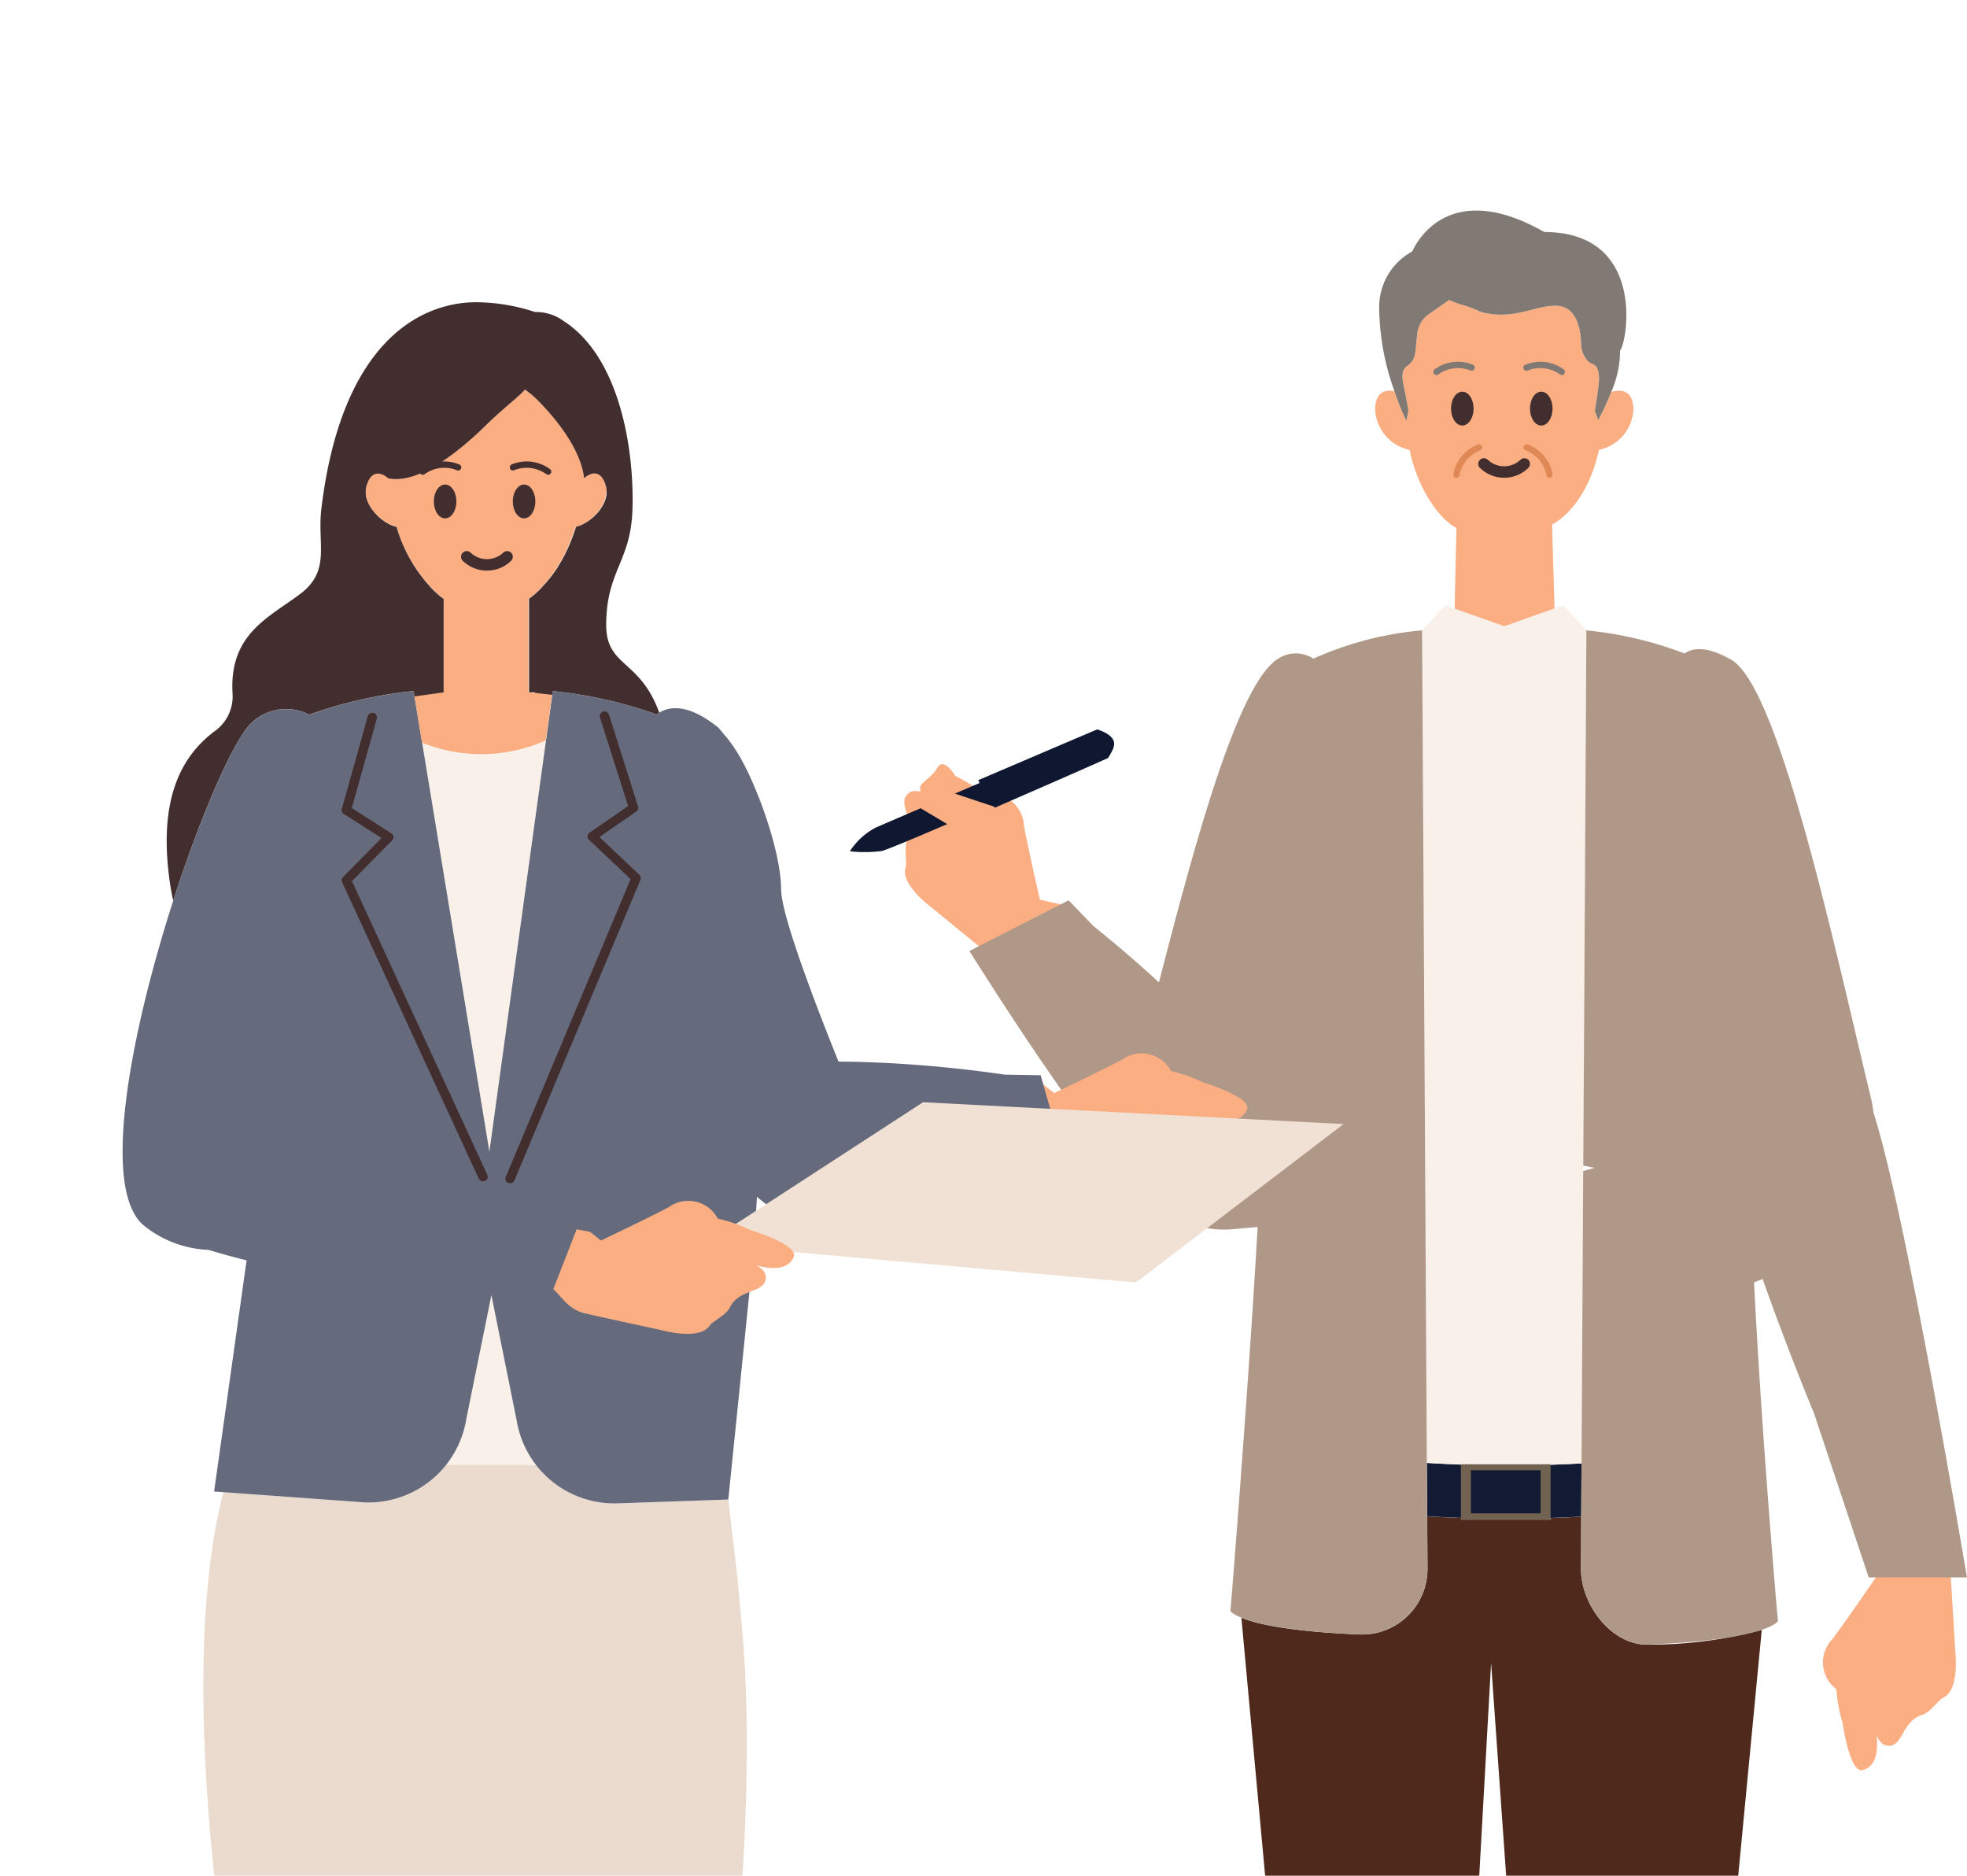 <svg xmlns="http://www.w3.org/2000/svg" xmlns:xlink="http://www.w3.org/1999/xlink" width="136.484" height="130.129" viewBox="0 0 136.484 130.129">
  <defs>
    <clipPath id="clip-path">
      <rect id="Rectangle_5624" data-name="Rectangle 5624" width="136.484" height="130.129" fill="#fff" stroke="#707070" stroke-width="1"/>
    </clipPath>
  </defs>
  <g id="Group_38484" data-name="Group 38484" transform="translate(-824.654 -2017.344)">
    <g id="Mask_Group_48" data-name="Mask Group 48" transform="translate(824.654 2017.344)" clip-path="url(#clip-path)">
      <g id="Group_7704" data-name="Group 7704" transform="translate(8.505 14.606)">
        <g id="Group_7703" data-name="Group 7703" transform="translate(48.912 0)">
          <path id="Path_15599" data-name="Path 15599" d="M264.055,594.045c-.9.219-1.379-3.26-1.379-3.26a10.833,10.833,0,0,1-.436-2.356,2.317,2.317,0,0,1-.269-3.475c.777-1.018,3.027-4.3,3.027-4.3l-.483-.844-.114-3.471c-.062-2.053,2.063-1.882,4.138,1.1.092.133.184.271.274.424.414.707,1.163,1.155,1.341,2.372l.183,2.955.152,2.6s.33,2.686-.828,3.232c-.327.154-.9,1.015-1.446,1.183-1.383.426-1.335,2.058-2.253,2.152-.494.05-.774-.331-.934-.76C265.138,592.541,265.077,593.795,264.055,594.045Z" transform="translate(-192.238 -485.849)" fill="#faae82"/>
          <g id="Group_7706" data-name="Group 7706" transform="matrix(0.799, 0.602, -0.602, 0.799, 10.445, 29.413)">
            <path id="Path_15600" data-name="Path 15600" d="M.558,1.25C.429.336,1.893.949,1.893.949a10.762,10.762,0,0,1,2.388-.2A2.317,2.317,0,0,1,7.766.83c.934.874,3.976,3.44,3.976,3.44l.887-.4,1.364-.608c2.049.143,3.769,3.083.6,4.851-.141.079-.289.156-.449.23-.746.341-1.266,1.041-2.494,1.1L8.689,9.33,6.082,9.222s-2.705.06-3.133-1.147c-.121-.341-.921-1-1.034-1.557C1.63,5.1,0,4.985,0,4.062c0-.5.407-.737.849-.853C-.1,3.223.7,2.292.558,1.25Z" transform="translate(2.75 7.836)" fill="#faae82"/>
            <g id="Group_7702" data-name="Group 7702" transform="translate(0 1.497) rotate(-7)">
              <path id="Path_15615" data-name="Path 15615" d="M10.86.077c1.494-.326,1.4.452,1.376,1.138-1.748,2.072-9.382,12.6-10.31,13.571A9.082,9.082,0,0,1,0,15.924a4.8,4.8,0,0,1,.721-2.3C1.457,12.613,10.86.077,10.86.077Z" transform="translate(0 0.053)" fill="#0f1830"/>
              <path id="Path_15616" data-name="Path 15616" d="M5.389.075S3.176,3,0,7.253l1.787,1.3C4.635,4.707,6.5,2.158,7.029,1.424,7.042.631,7.132-.268,5.389.075Z" transform="translate(5.249 0)" fill="#0f1830"/>
            </g>
            <path id="Path_15617" data-name="Path 15617" d="M9.827,3.938A6.279,6.279,0,0,1,3.474,2.88L0,3.251.234,1.572,4.9,0,9.1,1.784Z" transform="translate(3.183 8.862)" fill="#faae82"/>
          </g>
          <g id="Group_7701" data-name="Group 7701" transform="translate(20.592)">
            <g id="Group_7698" data-name="Group 7698">
              <g id="Group_7694" data-name="Group 7694" transform="translate(8.125 90.588)">
                <path id="Path_15601" data-name="Path 15601" d="M218.915,699.311l-1.433,6.025h5.3l-1.024-5.883L221.87,697h-2.833C219,697.837,218.915,699.311,218.915,699.311Z" transform="translate(-210.34 -605.992)" fill="#373463"/>
                <path id="Path_15602" data-name="Path 15602" d="M239.409,705.434l5.36-.1-1.8-6.025s-.082-1.475-.121-2.311h-2.833l.107,2.453Z" transform="translate(-215.65 -605.992)" fill="#373463"/>
                <path id="Path_15603" data-name="Path 15603" d="M244.166,584.789a30.164,30.164,0,0,1-7.8,1.024c-2.461.1-4.532-2.473-4.728-4.88-.011-.133-.017-.267-.016-.4l.02-3.6q-1.063.062-2.125.1v.105h-6.221v-.113q-1.169-.042-2.342-.113l.02,3.625c0,.136-.005.271-.017.4a4.549,4.549,0,0,1-4.727,4.168c-4.965-.208-7.188-.756-8.171-1.159l7.733,83.972h5.093l4.5-80.833,5.727,80.833h5.093Z" transform="translate(-208.057 -576.905)" fill="#4f2a1c"/>
              </g>
              <g id="Group_7696" data-name="Group 7696" transform="translate(0 27.396)">
                <g id="Group_7695" data-name="Group 7695" transform="translate(20.997 59.491)">
                  <path id="Path_15604" data-name="Path 15604" d="M225.043,572.022l.021,3.7a89.493,89.493,0,0,0,10.688.022l.021-3.688A90.723,90.723,0,0,1,225.043,572.022Z" transform="translate(-225.043 -572.022)" fill="#121b33"/>
                  <rect id="Rectangle_5622" data-name="Rectangle 5622" width="6.221" height="3.845" transform="translate(2.364 0.081)" fill="#726251"/>
                  <rect id="Rectangle_5623" data-name="Rectangle 5623" width="4.838" height="2.99" transform="translate(3.055 0.509)" fill="#121b33"/>
                </g>
                <path id="Path_15605" data-name="Path 15605" d="M234.395,493.517l-.6.213-3.49,1.235-3.442-1.219-.65-.23-1.606,1.729h0l.333,57.761c.79.049,1.578.085,2.364.114v-.033h6.221v.046c.715-.023,1.431-.052,2.146-.093l.333-57.8h0Z" transform="translate(-203.94 -493.517)" fill="#f9f0ea"/>
                <path id="Path_15606" data-name="Path 15606" d="M218.163,524.223,218,495.8h0a23.255,23.255,0,0,0-7.539,1.963,2.247,2.247,0,0,0-2.5.035c-3.541,2.355-7.33,19.265-10.394,30.874a6.932,6.932,0,0,0,7.189,8.683l1.833-.161c-.574,10.223-1.81,25.906-1.89,26.637,0,0,.687,1.281,8.929,1.627a4.549,4.549,0,0,0,4.727-4.168c.011-.133.017-.267.017-.4l-.021-3.625-.021-3.7-.1-17.388Zm11.019,8.712h0l.792.156-.794.217-.117,20.286-.021,3.688-.02,3.6c0,.136.005.271.016.4.2,2.408,2.267,4.983,4.728,4.88,8.242-.347,8.928-1.628,8.928-1.628-.086-.786-1.157-13.34-1.66-23.5l1.895-.758c4.129.854,7.345-7.38,6.206-12.079-2.523-10.405-6.407-28.764-9.773-30.406-1.441-.806-2.458-.861-3.159-.389A26.137,26.137,0,0,0,229.4,495.8h0l-.17,29.481Z" transform="translate(-197.335 -494.07)" fill="#b09888"/>
              </g>
              <g id="Group_7697" data-name="Group 7697" transform="translate(17.404)">
                <path id="Path_15607" data-name="Path 15607" d="M236.688,471.93a17.468,17.468,0,0,1-.908,1.956l-.232-.645s.135-.674.27-1.888c.011-.1.017-.205.019-.311a2.534,2.534,0,0,0-.014-.315,1.77,1.77,0,0,0-.033-.2,1.247,1.247,0,0,0-.055-.18.547.547,0,0,0-.321-.344.959.959,0,0,1-.347-.207,1.762,1.762,0,0,1-.462-1.141c-.021-.271,0-2.285-1.333-2.647a1.58,1.58,0,0,0-.284-.049,2.549,2.549,0,0,0-.274-.008c-1.014.022-2.138.573-3.512.616a5.053,5.053,0,0,1-1.184-.1c-.139-.029-.279-.064-.422-.105a5.944,5.944,0,0,0-.617-.263c-.136-.051-.27-.1-.4-.138a7.946,7.946,0,0,1-1.139-.408l-1.538,1.074a1.969,1.969,0,0,0-.679,1.3l-.115,1.153a2.2,2.2,0,0,1-.058.332,1.17,1.17,0,0,1-.4.62c-.042.036-.088.071-.138.107-.465.332-.3.965-.173,1.614.252,1.243.27,1.483.27,1.483l-.117.645c0,.063-.106-.118-.261-.475s-.364-.887-.58-1.525c-.568-.115-1.347-.028-1.347,1.316a3.019,3.019,0,0,0,2.386,2.759c.676,3.083,2.273,4.923,3.256,5.414l-.125,5.6,3.442,1.219,3.49-1.235-.173-5.827c.983-.491,2.58-2.089,3.256-5.171a3.02,3.02,0,0,0,2.386-2.759C238.219,471.7,237.252,471.766,236.688,471.93Z" transform="translate(-220.301 -459.349)" fill="#faae82"/>
                <path id="Path_15608" data-name="Path 15608" d="M222.579,471.9l.117-.645s-.018-.24-.27-1.483c-.131-.649-.292-1.282.173-1.614.05-.036.1-.071.138-.107a1.17,1.17,0,0,0,.4-.62,2.2,2.2,0,0,0,.058-.332l.115-1.153a1.969,1.969,0,0,1,.679-1.3l1.538-1.074a7.944,7.944,0,0,0,1.139.408c.132.042.265.087.4.138a5.956,5.956,0,0,1,.617.263c.143.042.283.077.422.105a5.054,5.054,0,0,0,1.184.1c1.375-.043,2.5-.594,3.512-.616a2.509,2.509,0,0,1,.274.008,1.56,1.56,0,0,1,.284.049c1.331.362,1.312,2.376,1.334,2.647a1.757,1.757,0,0,0,.462,1.141.959.959,0,0,0,.347.207.547.547,0,0,1,.321.344,1.253,1.253,0,0,1,.055.18,1.768,1.768,0,0,1,.033.2,2.53,2.53,0,0,1,.014.314c0,.106-.008.211-.019.311-.135,1.213-.27,1.888-.27,1.888l.232.645a17.463,17.463,0,0,0,.908-1.956,7.214,7.214,0,0,0,.612-2.868c.546-.708,1.753-8.223-5.257-8.223-6.875-3.909-9.031,1.079-9.166,1.348a4.384,4.384,0,0,0-2.292,3.91,17.392,17.392,0,0,0,1.063,5.788c.217.638.425,1.17.581,1.526S222.575,471.965,222.579,471.9Z" transform="translate(-220.389 -457.365)" fill="#807974"/>
              </g>
            </g>
            <g id="Group_7700" data-name="Group 7700" transform="translate(21.445 10.465)">
              <g id="Group_7699" data-name="Group 7699" transform="translate(1.228 2.103)">
                <ellipse id="楕円形_6" data-name="楕円形 6" cx="0.783" cy="1.174" rx="0.783" ry="1.174" fill="#422e2f"/>
                <ellipse id="楕円形_7" data-name="楕円形 7" cx="0.783" cy="1.174" rx="0.783" ry="1.174" transform="translate(5.479)" fill="#422e2f"/>
                <path id="パス_10352" data-name="パス 10352" d="M231.546,481.392a2.384,2.384,0,0,1-1.7-.7.392.392,0,0,1,.553-.554,1.652,1.652,0,0,0,2.286,0,.392.392,0,0,1,.553.554A2.382,2.382,0,0,1,231.546,481.392Z" transform="translate(-227.857 -475.422)" fill="#422e2f"/>
              </g>
              <path id="Path_15609" data-name="Path 15609" d="M236.545,472.124a.212.212,0,0,1-.128-.042,2.335,2.335,0,0,0-2.221-.279.217.217,0,1,1-.2-.385,2.719,2.719,0,0,1,2.678.314.216.216,0,0,1-.129.391Z" transform="translate(-227.631 -471.175)" fill="#807974"/>
              <path id="Path_15610" data-name="Path 15610" d="M235.546,481.034a.222.222,0,0,1-.064-.118,2.331,2.331,0,0,0-1.426-1.725.217.217,0,1,1,.118-.417,2.716,2.716,0,0,1,1.735,2.064.217.217,0,0,1-.174.252A.221.221,0,0,1,235.546,481.034Z" transform="translate(-227.635 -473.013)" fill="#e08957"/>
              <path id="Path_15611" data-name="Path 15611" d="M227.827,481.034a.221.221,0,0,0,.064-.118,2.331,2.331,0,0,1,1.426-1.725.217.217,0,0,0-.118-.417,2.716,2.716,0,0,0-1.735,2.064.217.217,0,0,0,.174.252A.221.221,0,0,0,227.827,481.034Z" transform="translate(-226.076 -473.013)" fill="#e08957"/>
              <path id="Path_15612" data-name="Path 15612" d="M225.851,472.124a.212.212,0,0,0,.128-.042,2.335,2.335,0,0,1,2.221-.279.217.217,0,0,0,.2-.385,2.719,2.719,0,0,0-2.678.314.216.216,0,0,0,.129.391Z" transform="translate(-225.634 -471.175)" fill="#807974"/>
            </g>
          </g>
          <path id="Path_15613" data-name="Path 15613" d="M23.229.541C15.8-.861,4.623.906,4.623.906l-2.5.042L0,8.379s17.9,3.492,20.038,2.273,6.054-4.836,5.038-7.826S23.229.541,23.229.541Z" transform="translate(15.975 45.657) rotate(47)" fill="#b09888"/>
          <path id="Path_15614" data-name="Path 15614" d="M250.9,537.026c1.05,7.491,7.232,22.326,7.232,22.326l3.789,11.367h6.82s-5.4-32.27-7.241-33.906-6.518-4.189-9.026-2.27S250.9,537.026,250.9,537.026Z" transform="translate(-189.676 -475.892)" fill="#b09888"/>
        </g>
        <g id="Group_7693" data-name="Group 7693" transform="translate(0 6.365)">
          <path id="Path_15581" data-name="Path 15581" d="M175.061,538.421c.355-.852-3.007-1.867-3.007-1.867a10.781,10.781,0,0,0-2.261-.794,2.317,2.317,0,0,0-3.392-.8c-1.125.61-4.716,2.325-4.716,2.325l-.759-.607-3.412-.649c-2.018-.379-2.179,1.747.443,4.259.117.111.24.223.377.336.635.518.962,1.327,2.136,1.691l2.891.638,2.549.553s2.6.74,3.321-.318c.2-.3,1.141-.731,1.392-1.245.635-1.3,2.24-1,2.474-1.894.127-.48-.207-.815-.605-1.04C173.408,539.258,174.656,539.391,175.061,538.421Z" transform="translate(-97.044 -482.42)" fill="#faae82"/>
          <g id="Group_7688" data-name="Group 7688" transform="translate(5.605 80.644)">
            <path id="Path_15582" data-name="Path 15582" d="M104.973,709.9h5.392l-.71-5.96-2.838-.142Z" transform="translate(-90.292 -604.06)" fill="#373463"/>
            <path id="Path_15583" data-name="Path 15583" d="M113.173,703.945l-.71,5.96h5.392l-1.845-6.1Z" transform="translate(-92.106 -604.06)" fill="#373463"/>
            <path id="Path_15584" data-name="Path 15584" d="M112.076,653.643l1,38.067,2.838-.142,5.241-38.282A80.5,80.5,0,0,1,112.076,653.643Z" transform="translate(-92.012 -591.825)" fill="#faae82"/>
            <path id="Path_15585" data-name="Path 15585" d="M105.551,691.5l2.839.142-.185-38.084c-3.318-.08-6.253-.324-8.46-.567Z" transform="translate(-89.025 -591.753)" fill="#faae82"/>
            <path id="Path_15586" data-name="Path 15586" d="M123.035,584.169,122.656,580l-.631-5.4-7.664.268a6.872,6.872,0,0,1-5.671-2.654c-.155.006-.311.013-.465.017v-.046h-5.773a6.875,6.875,0,0,1-6.027,2.587l-9.434-.684c-1.424,5.428-3.8,21.037,5.124,58.762,0,0,1.592.282,4.2.568,2.207.243,5.142.487,8.46.567.293.007.587.013.884.017a80.512,80.512,0,0,0,9.082-.357c1.3-.129,2.607-.3,3.906-.511C118.652,633.132,124.64,604.529,123.035,584.169Z" transform="translate(-85.599 -572.182)" fill="#ebdbce"/>
          </g>
          <g id="Group_7689" data-name="Group 7689" transform="translate(20.788 30.424)">
            <path id="Path_15587" data-name="Path 15587" d="M113.876,568.175c-.06-.085-.116-.171-.171-.259a6.81,6.81,0,0,1-.595-1.169c-.014-.033-.027-.066-.039-.1-.027-.07-.051-.142-.075-.213s-.04-.12-.059-.182-.037-.121-.054-.183c-.022-.08-.042-.16-.061-.24-.012-.049-.024-.1-.035-.147-.028-.13-.054-.263-.075-.4v0l-1.738-8.623-.4,1.981-.22,1.081.052.09h0l-.052-.09-.557,2.745-.556,2.745c-.022.139-.049.276-.078.411-.011.05-.023.1-.036.148-.02.083-.04.165-.063.246-.018.063-.036.125-.056.188s-.04.124-.061.186-.05.146-.077.217c-.015.039-.031.078-.047.117a6.8,6.8,0,0,1-.621,1.193c-.052.08-.1.159-.16.236-.064.092-.13.183-.2.271h5.773v.045c.155,0,.31-.011.465-.017l-.006-.008C114,568.356,113.939,568.266,113.876,568.175Z" transform="translate(-106.17 -518.202)" fill="#f9f0ea"/>
            <path id="Path_15588" data-name="Path 15588" d="M114.223,505.911a11,11,0,0,1-8.587.154l4.662,28.344Z" transform="translate(-105.636 -505.911)" fill="#f9f0ea"/>
          </g>
          <path id="Path_15589" data-name="Path 15589" d="M119.517,503.871c-1.869-1.484-3.253-1.627-4.261-.894a30.545,30.545,0,0,0-7.2-1.619l-.475,3.45-3.925,28.5h0l-4.662-28.344-.593-3.6a30.378,30.378,0,0,0-7.246,1.638,3.471,3.471,0,0,0-4.285.877c-3.411,4.357-12.179,30.658-7.137,34.6a7.614,7.614,0,0,0,7.237,1.231l-2.415,17.18.648.047,9.434.684a6.875,6.875,0,0,0,6.027-2.587c.07-.088.135-.179.2-.271s.108-.156.16-.236a6.868,6.868,0,0,0,.621-1.193c.016-.039.032-.077.047-.117.027-.071.052-.144.077-.217s.042-.124.061-.186.038-.125.056-.188c.023-.081.043-.164.063-.246.012-.05.025-.1.036-.148.03-.136.056-.273.078-.412l.556-2.745.557-2.745h0l.22-1.081.4-1.981h0l1.738,8.623v0c.021.134.047.266.075.4.011.049.023.1.035.147.019.08.039.161.061.24.017.061.035.122.054.183s.039.121.059.182.049.142.075.213c.012.033.026.066.039.1a6.862,6.862,0,0,0,.595,1.169c.055.088.112.174.171.259s.127.18.195.267l.006.008a6.872,6.872,0,0,0,5.671,2.654l7.664-.267L122,540.113l.758-12.5S123.071,507.5,119.517,503.871Zm-32.992,25.4.019-.042,0,.023Z" transform="translate(-78.204 -474.385)" fill="#656b7d"/>
          <path id="Path_15590" data-name="Path 15590" d="M131.944,506.378c1.286,2.057,3.031,6.82,3.031,9.473s5.3,15.156,5.3,15.156-1.137,6.062-3.031,7.2-6.82-5.683-9.094-10.23-4.547-12.5-4.168-16.672,1.137-7.2,3.41-6.82S130.049,503.346,131.944,506.378Z" transform="translate(-89.282 -475.129)" fill="#656b7d"/>
          <path id="Path_15591" data-name="Path 15591" d="M133.771,535.82c7.433-1.4,18.606.365,18.606.365l2.5.042L157,543.659s-17.9,3.492-20.037,2.273-6.055-4.836-5.039-7.826S133.771,535.82,133.771,535.82Z" transform="translate(-91.174 -482.601)" fill="#656b7d"/>
          <g id="Group_7690" data-name="Group 7690" transform="translate(3.061)">
            <path id="Path_15592" data-name="Path 15592" d="M117.18,480.751h0c0-.023,0-.046-.005-.069v0l0-.031,0-.016c0-.026-.008-.052-.012-.077s0-.027-.007-.039q-.011-.056-.027-.111l0,0c-.015-.053-.033-.1-.049-.149l-.016-.042c-.013-.033-.026-.065-.039-.095l-.017-.037c-.019-.039-.038-.077-.057-.111h0a.933.933,0,0,0-.067-.105.78.78,0,0,0-.244-.23.558.558,0,0,0-.1-.047.691.691,0,0,0-.452.012c-.031.011-.061.023-.09.036l-.042.02q-.042.02-.08.043a1.645,1.645,0,0,0-.159.105l-.028.025-.023.019-.041.033c-.012-.107-.03-.214-.05-.321l-.016-.08c-.022-.106-.046-.212-.076-.318h0c-.03-.107-.064-.213-.1-.32l-.027-.08c-.037-.105-.077-.211-.12-.315s-.091-.21-.139-.314l-.036-.078c-.049-.1-.1-.2-.154-.306h0c-.054-.1-.11-.2-.167-.3l-.044-.075c-.058-.1-.116-.2-.177-.292h0q-.068-.108-.139-.215h0c-.093-.142-.189-.28-.286-.415-.049-.067-.1-.134-.146-.2-.1-.139-.208-.274-.311-.4-.052-.065-.1-.128-.154-.19-.1-.123-.2-.241-.3-.352-.243-.279-.466-.517-.648-.7-.11-.111-.2-.2-.279-.277-.1-.1-.165-.155-.184-.171-.108-.089-.21-.17-.3-.242s-.18-.136-.255-.189c-.409.5-1.416,1.219-2.686,2.461-.582.568-1.219,1.147-1.879,1.675q-.152.122-.306.239c-.307.235-.618.456-.93.66l-.208.131c-.139.087-.277.171-.416.249-.092.052-.185.1-.277.15a7.309,7.309,0,0,1-.822.367l-.1.033a5.02,5.02,0,0,1-.5.148c-.107.025-.212.045-.318.061l-.093.012c-.039,0-.078.011-.117.015-.058.005-.115.009-.172.011s-.114,0-.17,0c-.084,0-.167-.007-.249-.016s-.164-.022-.243-.039l-.033-.027c-.019-.015-.042-.035-.059-.05a1.441,1.441,0,0,0-.281-.168c-.029-.013-.059-.025-.09-.036a.869.869,0,0,0-.194-.042c-.3-.027-.64.139-.85.845v0c-.006.02-.01.04-.015.061s-.01.036-.014.055h0c0,.012,0,.024-.006.036v0l-.005.036c0,.014-.005.027-.007.041s0,.031,0,.047,0,.047-.005.07v.05c0,.023,0,.045,0,.067s0,.035,0,.052l0,.038,0,.028h0v0c0,.017,0,.033.006.049l0,.026v0l.005.036h0c0,.017.006.035.01.053h0l.007.03.008.034c0,.018.009.036.014.054l.012.042.007.022h0c.005.017.011.035.017.052l.011.03.012.033h0l.02.052q.013.032.027.064l.023.051c.01.022.021.043.032.064s.016.033.025.049h0c.011.022.024.044.036.065v0c.008.015.017.03.026.045s.021.034.032.051l.012.02v0l.023.038h0l.04.058.029.042.017.022c.022.03.044.06.067.089l.03.036h0l.045.053.009.011.035.039,0,0,.027.03.025.028.04.042.025.026.028.028h0c.013.014.027.026.041.04l.03.028.025.024.043.039.057.05.045.037h0l0,0,.055.044.044.035h0l.054.04.008.006.045.032.065.045.043.029.029.017.04.026h0l.041.025c.024.014.049.028.074.041h0l.037.02.041.02.043.023h0l.028.014c.036.017.071.033.107.048l.007,0,.025.009q.09.036.18.066l.03.011.005,0h0l.1.028a10.406,10.406,0,0,0,2.247,4.055h0a5.879,5.879,0,0,0,.48.5c.015.014.033.028.048.042.069.063.139.125.212.184q.135.11.279.211v6.493h-.063l-1.959.274.37,2.245.162.987a11,11,0,0,0,8.587-.154l.187-1.361.252-1.824-1.223-.124-.42-.042V488.27a5.513,5.513,0,0,0,1.02-.937h0l.1-.106c.039-.043.078-.086.117-.131s.068-.079.1-.119l.108-.133.095-.12c.055-.071.109-.144.162-.217.032-.044.062-.088.092-.132s.076-.11.113-.166.055-.084.083-.127.07-.111.1-.167c.025-.04.05-.08.074-.122.054-.09.106-.182.158-.275.017-.03.032-.061.048-.092.039-.074.079-.148.117-.224l.06-.121c.034-.07.068-.14.1-.211.018-.037.036-.075.053-.113q.072-.158.14-.32l.017-.043c.041-.1.08-.2.119-.3l.041-.108c.032-.083.062-.167.092-.252l.037-.1c.039-.117.079-.234.116-.353.033-.008.064-.018.1-.028l.005,0h0a2.424,2.424,0,0,0,.235-.086h0l0,0h0c.035-.015.07-.031.105-.048h0l.013-.006.015-.008.084-.043h0l.024-.014.013-.007.074-.043h0l.024-.014.017-.011.069-.043h0l.044-.029h0l.064-.044h0l.044-.032h0l.061-.046.014-.011.03-.024h0l.058-.046h0l.045-.037h0l.055-.048h0l.043-.039h0l.055-.052c.014-.014.028-.026.042-.041s.036-.036.053-.054h0l.029-.03.011-.011.052-.058.036-.042c.018-.021.036-.042.052-.063h0l.032-.038h0c.023-.03.045-.059.067-.089h0l.016-.022h0l0,0,.067-.1.024-.039c.015-.023.03-.046.044-.07h0l.014-.024.013-.022c.012-.021.025-.043.036-.065l.013-.025.012-.024h0c.011-.021.021-.042.031-.063h0c.008-.017.016-.034.023-.051h0c.009-.021.018-.041.027-.062h0l.011-.029.009-.024c.008-.021.016-.042.023-.063h0l.011-.036.006-.017c.006-.021.013-.042.018-.064h0c.005-.018.01-.036.014-.054h0c.005-.021.01-.042.014-.064s.008-.036.011-.054.007-.042.01-.064h0l0-.024,0-.03c0-.021,0-.043.005-.065h0c0-.015,0-.031,0-.046v-.006c0-.022,0-.045,0-.067h0C117.18,480.785,117.18,480.768,117.18,480.751Z" transform="translate(-86.654 -467.691)" fill="#faae82"/>
            <path id="Path_15593" data-name="Path 15593" d="M92.131,494.374a30.377,30.377,0,0,1,7.246-1.638l.061.374,1.959-.274h.063v-6.493q-.143-.1-.279-.211c-.073-.059-.142-.121-.212-.184-.016-.014-.033-.028-.049-.042a5.894,5.894,0,0,1-.48-.5,10.406,10.406,0,0,1-2.247-4.055l-.1-.028h0l-.005,0-.03-.011c-.06-.02-.12-.041-.18-.066l-.025-.009-.007,0c-.036-.015-.071-.031-.107-.048l-.028-.014h0l-.043-.023-.041-.02-.037-.021h0c-.025-.013-.049-.027-.074-.041l-.041-.025h0l-.04-.026-.029-.017-.043-.029-.065-.045-.045-.032-.008-.006-.054-.04h0l-.044-.035-.055-.044,0,0h0l-.045-.037-.057-.05-.043-.039-.025-.024-.03-.028h0c-.014-.014-.028-.026-.041-.04h0l-.028-.028-.025-.026-.04-.042-.025-.028-.027-.03,0,0-.035-.039-.009-.011-.045-.053h0l-.03-.036c-.023-.03-.045-.059-.067-.089l-.017-.022-.029-.042c-.014-.02-.027-.039-.04-.058h0L96.4,480v0l-.012-.02c-.011-.017-.022-.033-.032-.051s-.017-.03-.026-.045v0c-.012-.021-.025-.043-.036-.065h0c-.009-.016-.017-.033-.025-.048s-.022-.042-.032-.064l-.023-.051q-.015-.032-.027-.064l-.02-.052h0l-.012-.033-.011-.03c-.006-.017-.012-.035-.017-.052h0l-.007-.022-.012-.042c0-.018-.01-.036-.014-.054l-.008-.034-.007-.03h0c0-.018-.007-.036-.01-.053h0l-.005-.036v0l0-.026c0-.016,0-.032-.006-.049v0h0l0-.028,0-.038c0-.017,0-.035,0-.052s0-.045,0-.067v-.05c0-.024,0-.047.005-.07s0-.031,0-.047,0-.027.007-.041l.005-.036v0c0-.012,0-.024.006-.036h0c0-.018.009-.036.014-.055s.009-.041.015-.061v0c.209-.706.547-.871.849-.845a.864.864,0,0,1,.194.042c.031.011.061.023.09.036a1.438,1.438,0,0,1,.281.168l.059.05.033.027q.119.025.243.039c.082.009.165.014.249.016.056,0,.113,0,.17,0,.095,0,.192-.014.289-.027l.093-.012c.105-.016.211-.036.317-.061a5.037,5.037,0,0,0,.5-.148l.1-.033a7.3,7.3,0,0,0,.822-.367c.092-.048.184-.1.277-.15.139-.078.277-.162.416-.249l.208-.131c.311-.2.623-.425.93-.66q.153-.118.306-.24c.66-.527,1.3-1.106,1.879-1.675,1.27-1.241,2.277-1.961,2.686-2.461.075.054.161.117.255.189s.2.152.3.242c.019.016.084.075.184.171.075.072.169.165.279.277.182.186.4.424.648.7.1.111.2.229.3.352.051.062.1.125.154.19.1.129.208.264.311.4.145.2.291.4.431.614h0q.07.107.139.215h0c.061.1.119.193.177.292l.044.075c.058.1.114.2.167.3h0c.054.1.1.2.154.306l.036.078c.048.1.1.208.139.314s.083.21.12.315l.027.08c.036.107.07.213.1.32h0c.03.106.054.212.076.318l.016.08c.02.107.038.214.05.321l.041-.033.023-.019.028-.025a1.642,1.642,0,0,1,.159-.105q.038-.023.08-.043l.042-.02c.03-.013.059-.025.09-.036a.691.691,0,0,1,.452-.012.563.563,0,0,1,.1.047.782.782,0,0,1,.244.23c.023.032.045.068.068.105s.038.072.057.111l.017.037c.014.03.027.061.039.095l.016.042c.017.047.034.1.049.149l0,0c.011.037.02.074.027.111,0,.013,0,.027.007.039s.009.052.012.077l0,.016,0,.031h0c0,.023,0,.046.005.069h0c0,.017,0,.033,0,.05h0c0,.023,0,.045,0,.067v.006c0,.015,0,.031,0,.046h0c0,.022,0,.044-.005.065l0,.03,0,.024h0c0,.022-.006.043-.01.064s-.007.036-.011.054-.009.042-.014.064h0c0,.018-.009.036-.014.054h0c-.005.021-.012.042-.018.064l-.006.017-.011.036h0c-.007.021-.014.042-.023.063l-.009.024-.011.029h0c-.008.021-.017.042-.027.062h0c-.008.017-.015.034-.023.051h0c-.01.021-.02.042-.031.063h0l-.012.024-.013.025c-.011.022-.024.044-.036.065l-.013.022-.014.024h0c-.014.023-.029.046-.044.07l-.024.039-.067.1,0,0h0l-.016.022h0c-.021.03-.044.059-.067.089h0l-.031.038h0c-.017.021-.034.042-.052.063l-.036.042-.052.058-.011.011-.029.03h0c-.017.018-.035.036-.053.054s-.027.027-.042.041l-.055.052h0l-.043.039h0l-.055.048h0l-.045.037h0l-.058.046h0l-.045.035h0l-.061.046h0l-.044.032h0l-.064.044h0l-.044.029h0l-.069.043-.017.011-.024.014h0l-.074.042-.013.007-.024.014h0l-.084.043-.015.008-.013.006h0c-.035.017-.07.033-.105.048h0l0,0h0a2.457,2.457,0,0,1-.235.086h0l-.005,0c-.033.01-.064.02-.1.028-.037.119-.077.236-.116.353l-.037.1c-.03.085-.06.168-.092.252l-.041.108c-.039.1-.078.2-.119.3l-.017.043q-.068.162-.14.32c-.017.038-.035.076-.053.113-.033.071-.067.142-.1.211-.02.04-.039.08-.06.121-.039.076-.078.15-.117.224-.017.03-.032.061-.049.092-.052.093-.1.185-.158.275-.024.042-.049.082-.074.122-.034.057-.069.112-.1.168s-.055.086-.083.127-.075.111-.113.166-.061.088-.092.132c-.053.074-.107.146-.162.217l-.095.12-.108.133c-.034.04-.067.08-.1.119s-.077.088-.117.131l-.1.106h0a5.512,5.512,0,0,1-1.02.937v6.493h.4l.017.042L109,493l.036-.265a30.542,30.542,0,0,1,7.2,1.619c.06-.043.12-.083.183-.12-1.334-3.715-3.686-3.158-3.68-6.086.008-3.78,1.71-4.369,1.823-8.019.132-4.239-.915-10.588-4.773-13.061a3.24,3.24,0,0,0-1.988-.629,13.268,13.268,0,0,0-4.091-.678c-3.988.011-9.359,2.9-10.734,14.324-.3,2.494.685,4.305-1.491,5.932-2.216,1.657-4.955,2.8-4.667,6.982a2.971,2.971,0,0,1-1.332,2.585c-2.4,1.85-3.75,4.873-3.065,10.123.074.568.168,1.087.275,1.563,1.79-5.553,3.856-10.368,5.15-12.021A3.472,3.472,0,0,1,92.131,494.374Z" transform="translate(-82.243 -465.764)" fill="#422e2f"/>
          </g>
          <g id="Group_7691" data-name="Group 7691" transform="translate(21.597 12.645)">
            <ellipse id="楕円形_6-2" data-name="楕円形 6" cx="0.783" cy="1.174" rx="0.783" ry="1.174" fill="#422e2f"/>
            <ellipse id="楕円形_7-2" data-name="楕円形 7" cx="0.783" cy="1.174" rx="0.783" ry="1.174" transform="translate(5.479)" fill="#422e2f"/>
            <path id="パス_10352-2" data-name="パス 10352" d="M110.995,489.892a2.383,2.383,0,0,1-1.7-.7.392.392,0,0,1,.553-.554,1.653,1.653,0,0,0,2.286,0,.392.392,0,0,1,.553.554A2.382,2.382,0,0,1,110.995,489.892Z" transform="translate(-107.306 -483.922)" fill="#422e2f"/>
          </g>
          <g id="Group_7692" data-name="Group 7692" transform="translate(20.614 11.017)">
            <path id="Path_15594" data-name="Path 15594" d="M116.316,481.252a.217.217,0,0,1-.127-.042,2.33,2.33,0,0,0-2.221-.279.217.217,0,0,1-.2-.385,2.717,2.717,0,0,1,2.678.314.216.216,0,0,1-.13.391Z" transform="translate(-107.402 -480.302)" fill="#422e2f"/>
            <path id="Path_15595" data-name="Path 15595" d="M105.623,481.252a.217.217,0,0,0,.128-.042,2.33,2.33,0,0,1,2.221-.279.217.217,0,1,0,.2-.385,2.719,2.719,0,0,0-2.679.314.217.217,0,0,0,.13.391Z" transform="translate(-105.405 -480.302)" fill="#422e2f"/>
          </g>
          <path id="Path_15596" data-name="Path 15596" d="M131.5,548.851,146.656,539l29.175,1.516-14.4,10.988Z" transform="translate(-91.112 -483.502)" fill="#f1e1d4"/>
          <path id="Path_15597" data-name="Path 15597" d="M133.561,551.921c.355-.852-3.007-1.867-3.007-1.867a10.788,10.788,0,0,0-2.261-.794,2.317,2.317,0,0,0-3.392-.8c-1.125.61-4.716,2.325-4.716,2.325l-.759-.607-3.412-.649c-2.018-.379-2.179,1.747.443,4.259.117.111.24.224.377.336.635.518.962,1.327,2.136,1.691l2.891.638,2.549.553s2.6.74,3.321-.318c.2-.3,1.141-.731,1.392-1.245.635-1.3,2.24-1,2.474-1.894.127-.48-.207-.815-.605-1.04C131.908,552.758,133.156,552.891,133.561,551.921Z" transform="translate(-86.993 -485.69)" fill="#faae82"/>
          <path id="Path_15598" data-name="Path 15598" d="M83.737,548.847c8.669,3.024,21.862,3.572,21.862,3.572l2.933.486,2.812-7.214s-20.868-7.4-23.431-6.6-7.314,3.7-6.249,7S83.737,548.847,83.737,548.847Z" transform="translate(-79.005 -483.51)" fill="#656b7d"/>
          <g id="グループ_2978" data-name="グループ 2978" transform="translate(15.206 28.388)">
            <g id="グループ_2977" data-name="グループ 2977">
              <path id="パス_10346" data-name="パス 10346" d="M558.364,213.774l2.792-2.831a.3.3,0,0,0,.088-.252.31.31,0,0,0-.144-.226l-2.747-1.758,1.738-6.219a.313.313,0,0,0-.231-.379.329.329,0,0,0-.4.222l-1.8,6.437a.309.309,0,0,0,.134.342l2.62,1.677-2.676,2.711a.306.306,0,0,0-.061.343l9.482,20.567a.329.329,0,0,0,.3.187.341.341,0,0,0,.133-.026.308.308,0,0,0,.172-.4l-.006-.013Z" transform="translate(-557.653 -202.004)" fill="#422e2f"/>
              <path id="パス_10347" data-name="パス 10347" d="M575.949,213.359l-2.777-2.624,2.56-1.767a.308.308,0,0,0,.125-.347l-2.018-6.374a.332.332,0,0,0-.409-.208.312.312,0,0,0-.221.381l0,.011,1.956,6.158-2.682,1.849a.309.309,0,0,0-.04.482l2.893,2.738-8.665,20.671a.311.311,0,0,0,.173.405l.009,0a.356.356,0,0,0,.126.023.327.327,0,0,0,.3-.2l8.747-20.865A.3.3,0,0,0,575.949,213.359Z" transform="translate(-555.293 -202.024)" fill="#422e2f"/>
            </g>
          </g>
        </g>
      </g>
    </g>
  </g>
</svg>
